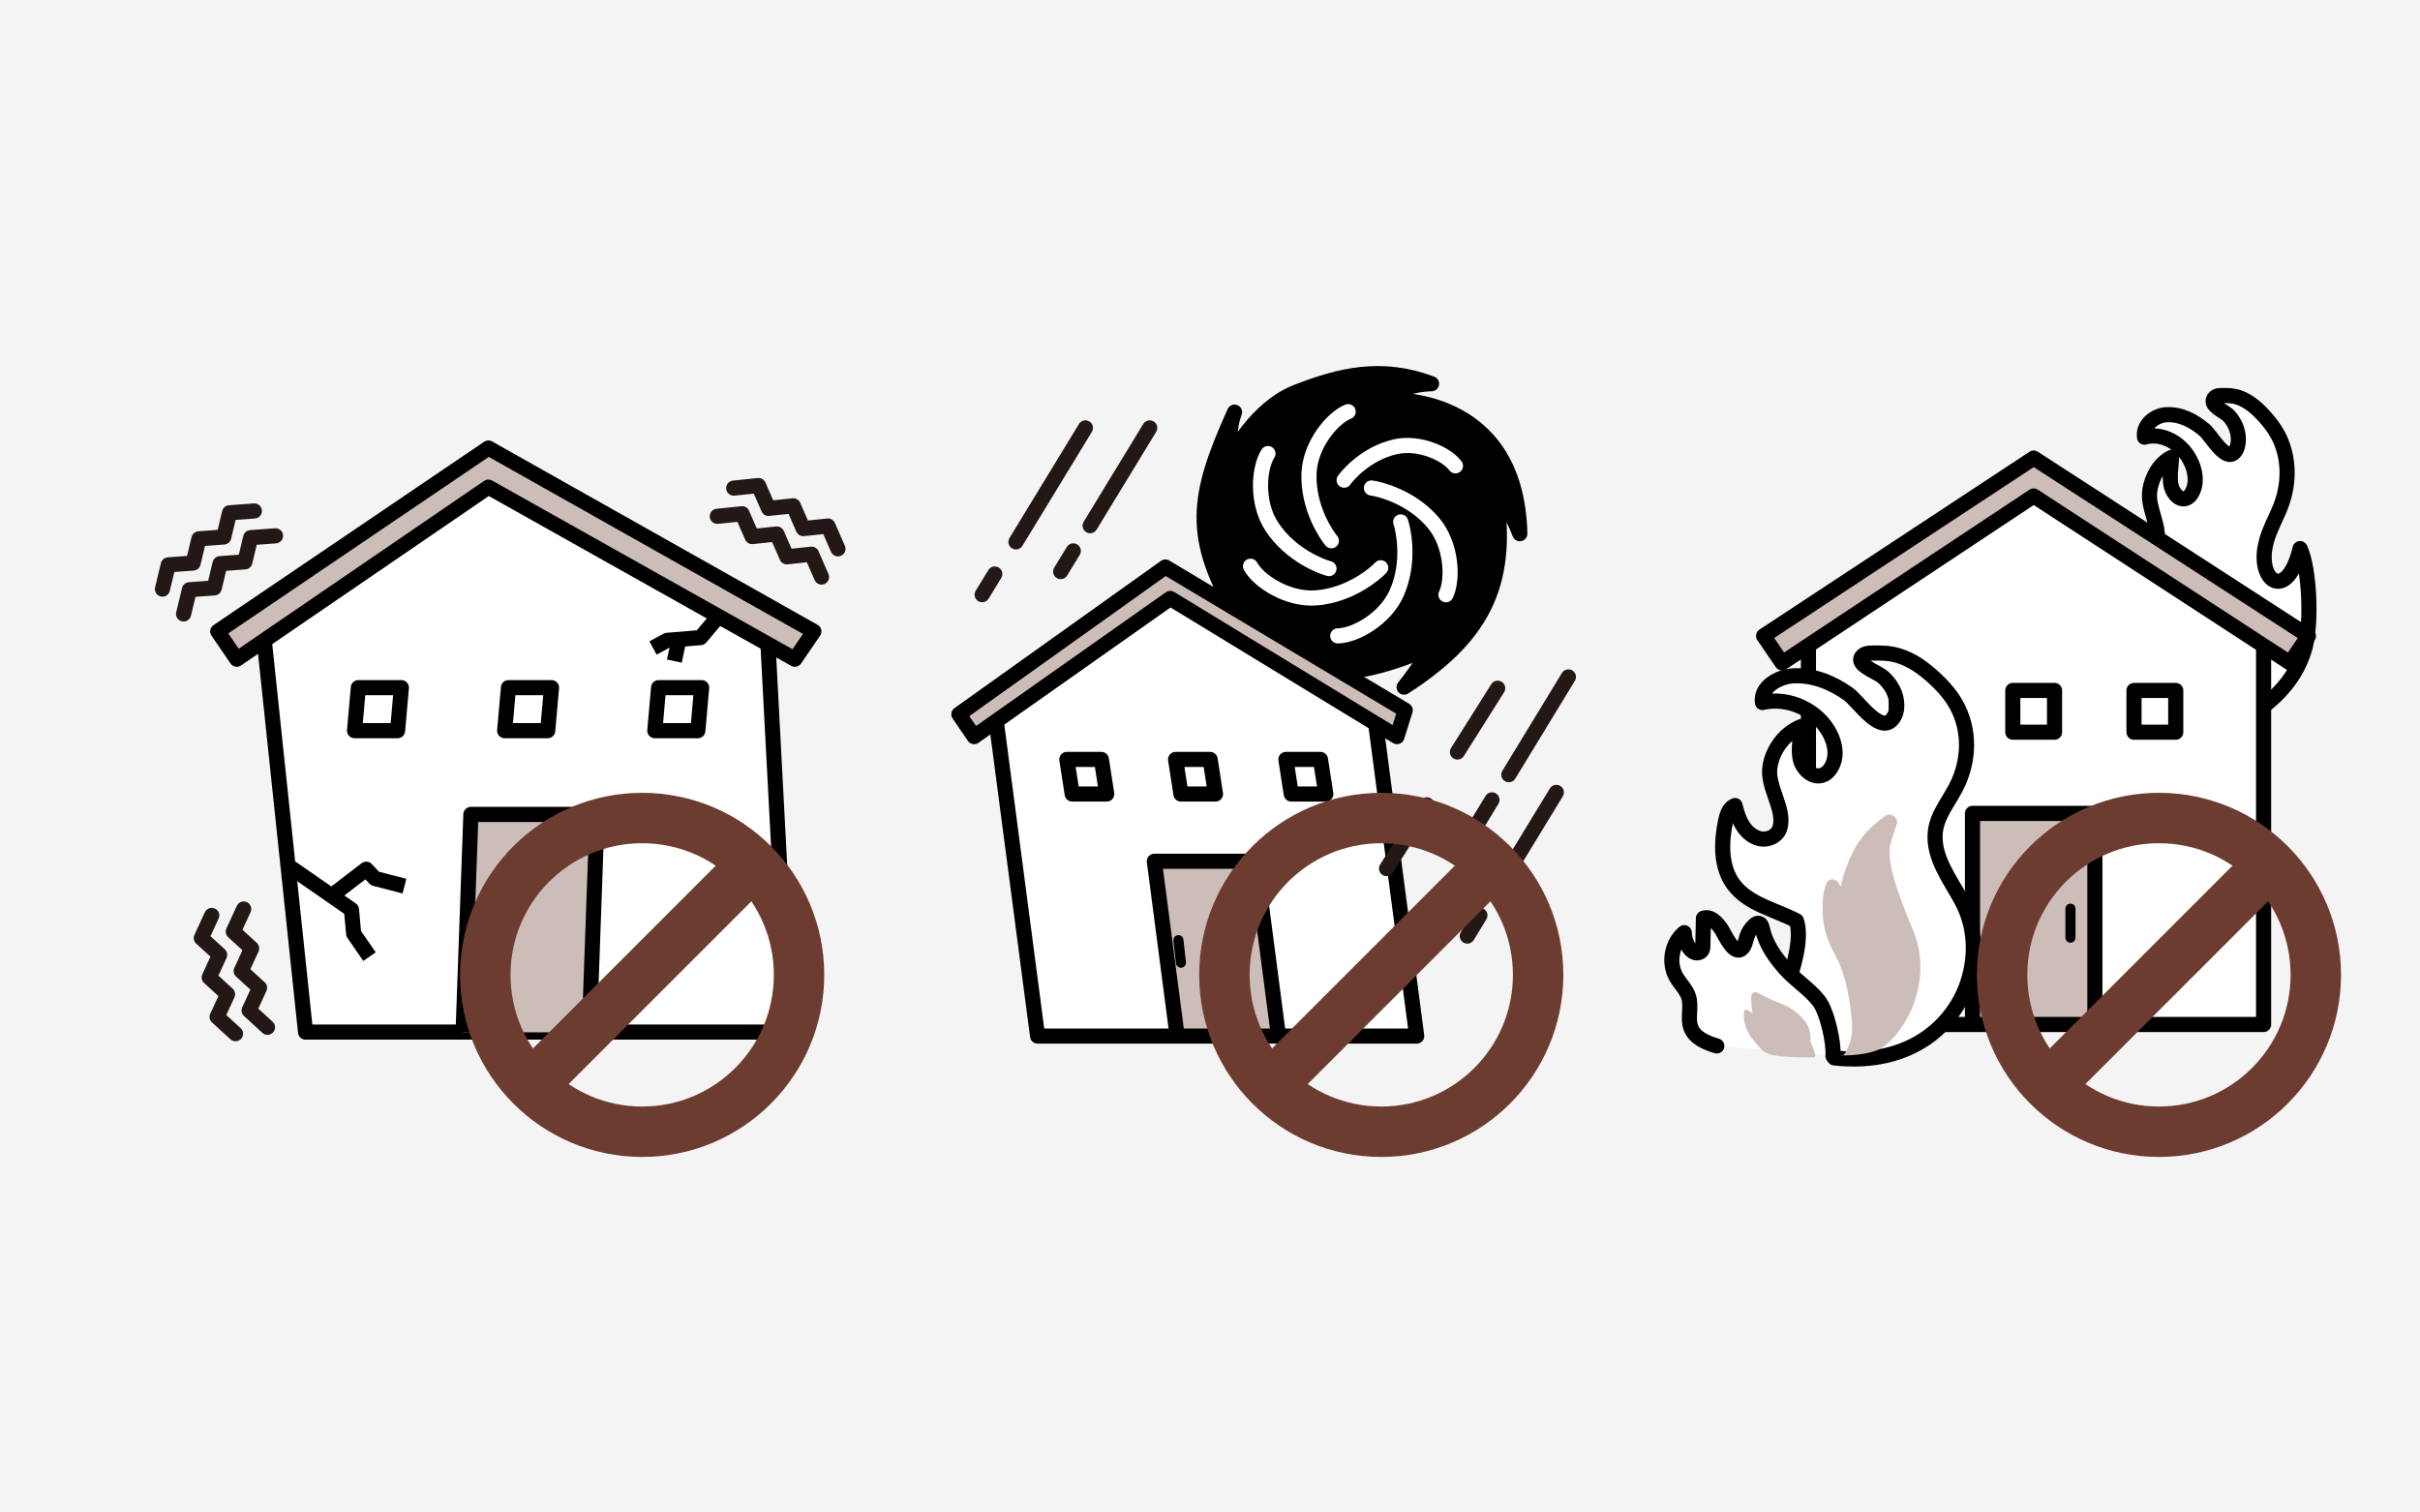 <?xml version="1.0" encoding="UTF-8"?><svg id="_イヤー_1" xmlns="http://www.w3.org/2000/svg" viewBox="0 0 240 150"><defs><style>.cls-1{fill:#f4f4f4;}.cls-2,.cls-3,.cls-4,.cls-5,.cls-6,.cls-7,.cls-8,.cls-9,.cls-10{stroke-linejoin:round;}.cls-2,.cls-3,.cls-4,.cls-6,.cls-11{stroke-linecap:round;}.cls-2,.cls-3,.cls-4,.cls-7,.cls-8,.cls-9{stroke:#000;}.cls-2,.cls-3,.cls-6,.cls-7,.cls-8,.cls-9,.cls-11{stroke-width:1.5px;}.cls-12,.cls-3,.cls-5{fill:#fff;}.cls-12,.cls-7,.cls-9{fill-rule:evenodd;}.cls-13,.cls-9{fill:#cdbdb8;}.cls-4,.cls-6,.cls-7,.cls-8,.cls-10,.cls-11{fill:none;}.cls-5,.cls-10{stroke:#6d3c30;stroke-width:5px;}.cls-6{stroke:#231815;}.cls-11{stroke:#fff;stroke-miterlimit:10;}</style></defs><rect id="_方形_7188" class="cls-1" width="240" height="150"/><g><g><polygon class="cls-12" points="76.129 63.262 78.191 102.356 55.278 102.356 30.303 102.356 26.179 63.262 48.437 48.311 76.129 63.262"/><polyline class="cls-7" points="76.129 63.262 78.191 102.356 55.278 102.356 30.303 102.356 26.179 63.262"/><polyline class="cls-9" points="45.927 102.38 46.7 80.77 59.216 80.77 58.443 102.38"/><polygon class="cls-9" points="78.827 65.377 48.437 48.311 23.481 65.377 21.595 62.619 48.437 44.432 80.713 62.619 78.827 65.377"/><g><polygon class="cls-7" points="39.43 72.464 35.163 72.464 35.538 68.197 39.806 68.197 39.43 72.464"/><polygon class="cls-7" points="54.319 72.464 50.051 72.464 50.427 68.197 54.695 68.197 54.319 72.464"/><polygon class="cls-7" points="69.208 72.464 64.94 72.464 65.316 68.197 69.583 68.197 69.208 72.464"/></g><line class="cls-4" x1="48.727" y1="90.125" x2="48.423" y2="93.476"/></g><g><circle class="cls-10" cx="63.687" cy="96.683" r="15.556"/><line class="cls-5" x1="74.686" y1="85.683" x2="52.687" y2="107.682"/></g><polyline class="cls-6" points="27.322 53.14 24.86 53.321 24.286 55.722 21.824 55.902 21.249 58.303 18.784 58.487 18.207 60.89"/><polyline class="cls-6" points="25.226 50.675 22.764 50.856 22.19 53.257 19.728 53.437 19.153 55.839 16.688 56.022 16.111 58.425"/><polyline class="cls-6" points="81.476 57.226 80.487 54.963 78.032 55.22 77.043 52.958 74.588 53.213 73.596 50.95 71.137 51.204"/><polyline class="cls-6" points="83.104 54.43 82.115 52.168 79.66 52.424 78.672 50.162 76.216 50.418 75.224 48.154 72.766 48.408"/><polyline class="cls-6" points="24.171 90.15 23.135 92.391 24.956 94.058 23.92 96.298 25.741 97.966 24.705 100.21 26.527 101.881"/><polyline class="cls-6" points="20.999 90.787 19.963 93.028 21.784 94.695 20.748 96.935 22.569 98.603 21.533 100.847 23.355 102.517"/><polyline class="cls-7" points="71.48 60.849 69.476 63.232 66.171 63.503 64.762 64.262"/><line class="cls-8" x1="67.309" y1="63.558" x2="66.875" y2="65.562"/><polyline class="cls-7" points="28.843 86.041 34.857 90.212 35.074 92.596 36.645 94.871"/><polyline class="cls-7" points="33.069 88.695 36.32 86.203 37.187 87.124 40.112 87.883"/></g><g><path class="cls-2" d="M128.533,38.904c4.304-1.697,8.472-2.721,13.437-.849-3.174,.081-4.348,1.606-4.348,1.606,0,0,12.778-.814,13.104,13.267-1.139-2.93-2.36-3.825-2.36-3.825,1.384,9.034-1.546,14.162-9.116,19.045,1.384-1.709,2.767-3.988,2.767-3.988-8.139,3.5-14.489,4.156-21-3.251,1.709,.814,1.879,.485,1.879,.485-4.883-8.139-4.243-12.124-.462-20.52-.814,2.198-.326,4.395-.326,4.395,0,0,2.381-4.77,6.426-6.365Z"/><g><polygon class="cls-12" points="115.948 58.697 98.843 70.896 102.967 102.623 140.358 102.623 136.234 71.038 115.948 58.697"/><g><polyline class="cls-9" points="116.746 102.769 114.481 85.414 124.532 85.414 126.797 102.769"/><polyline class="cls-7" points="136.375 71.355 140.499 102.75 102.901 102.75 98.777 71.355"/><polygon class="cls-9" points="138.542 73.053 116.057 59.348 96.61 73.053 95.096 70.838 115.572 56.233 139.36 70.438 138.542 73.053"/><polygon class="cls-7" points="109.76 78.745 106.333 78.745 105.801 75.317 109.228 75.317 109.76 78.745"/><polygon class="cls-7" points="120.545 78.745 117.118 78.745 116.586 75.317 120.013 75.317 120.545 78.745"/><polygon class="cls-7" points="131.486 78.745 128.059 78.745 127.527 75.317 130.955 75.317 131.486 78.745"/><line class="cls-4" x1="116.869" y1="93.239" x2="117.118" y2="95.474"/></g></g><g><path class="cls-11" d="M132.038,53.629c-.463-.543-2.34-3.251-2.219-6.671,.101-2.836,2.293-5.491,3.882-6.134"/><path class="cls-11" d="M131.802,56.39c-.691-.175-3.79-1.298-5.669-4.158-1.559-2.371-1.306-5.805-.382-7.249"/><path class="cls-11" d="M136.93,56.309c-.485,.523-2.955,2.704-6.366,2.984-2.828,.232-5.721-1.635-6.546-3.138"/><path class="cls-11" d="M136.008,48.394c.708,.09,3.919,.828,6.132,3.439,1.835,2.165,2.001,5.604,1.259,7.149"/><path class="cls-11" d="M138.913,51.76c.231,.675,.985,3.883-.383,7.02-1.134,2.601-4.147,4.267-5.862,4.283"/><path class="cls-11" d="M133.302,47.622c.351-.505,2.196-2.664,5.074-3.314,2.386-.539,5.081,.706,5.966,1.89"/></g><g><line class="cls-6" x1="114.021" y1="42.438" x2="108.113" y2="52.134"/><line class="cls-6" x1="106.442" y1="54.634" x2="105.191" y2="56.687"/><line class="cls-6" x1="155.543" y1="67.132" x2="149.636" y2="76.828"/><line class="cls-6" x1="147.964" y1="79.328" x2="146.713" y2="81.382"/><line class="cls-6" x1="148.53" y1="68.255" x2="144.54" y2="74.58"/><line class="cls-6" x1="141.498" y1="79.813" x2="137.508" y2="86.138"/><line class="cls-6" x1="154.348" y1="78.583" x2="148.441" y2="88.279"/><line class="cls-6" x1="146.769" y1="90.779" x2="145.518" y2="92.833"/><line class="cls-6" x1="97.404" y1="58.979" x2="98.656" y2="56.926"/><line class="cls-6" x1="100.757" y1="53.743" x2="107.645" y2="42.438"/></g><g><circle class="cls-10" cx="136.985" cy="96.683" r="15.556"/><line class="cls-5" x1="147.984" y1="85.683" x2="125.985" y2="107.682"/></g></g><g><g><path class="cls-3" d="M214.316,72.959c5.482,.713,12.837-2.87,14.333-8.94,.574-2.33,.424-7.481-.538-9.615-1.277,5.244-4.169,3.362-3.456-.245,.299-1.512,1.098-2.755,1.613-4.169,.82-2.25,.757-4.82-.39-6.909-.367-.668-.826-1.256-1.317-1.797-.714-.786-1.518-1.49-2.443-1.831-.626-.23-1.176-.24-1.825-.225-.178,.004-.361,.01-.523,.098s-.299,.28-.287,.494c.029,.549,1.231,1.06,1.557,1.418,.552,.608,.939,1.399,.947,2.328,.004,.473-.107,.972-.397,1.29-.883,.969-2.27-1.618-2.97-2.216-1.111-.949-2.428-1.601-3.811-1.508-1.06,.071-2.292,.96-2.132,2.222,1.819-.511,3.869,.648,4.702,2.66,.305,.737,.455,1.617,.208,2.385-.46,1.437-1.517,1.349-2.097,.245-.468-.891-.161-2.309-.122-3.288-1.13,.547-1.957,1.862-2.166,3.306-.252,1.741,1.101,3.6,.671,5.199-.161,.601-.738,.95-1.259,.872s-.972-.508-1.263-1.034-.445-1.143-.576-1.755c-.405,.189-.563,.768-.652,1.279-.314,1.801-.359,3.835,.554,5.311,1.012,1.634,2.848,2.077,4.351,3.018,.462,1.515-.378,4.427-.378,4.427"/><g><polygon class="cls-12" points="201.818 48.404 224.409 63.136 224.409 101.45 179.519 101.45 179.519 63.307 201.818 48.404"/><g><polyline class="cls-9" points="207.756 101.626 207.756 80.669 195.618 80.669 195.618 101.626"/><polyline class="cls-7" points="179.349 63.69 179.349 72.065 179.349 79.993 179.349 100.03 179.349 101.603 183.225 101.603 192.106 101.603 198.687 101.603 224.489 101.603 224.489 63.69"/><polygon class="cls-9" points="176.732 65.741 201.687 49.19 227.105 65.741 228.934 63.066 201.687 45.428 174.903 63.066 176.732 65.741"/><g><rect class="cls-8" x="211.638" y="68.475" width="4.139" height="4.139" transform="translate(427.414 141.089) rotate(-180)"/><rect class="cls-8" x="199.618" y="68.475" width="4.139" height="4.139" transform="translate(403.374 141.089) rotate(-180)"/><rect class="cls-8" x="188.061" y="68.475" width="4.139" height="4.139" transform="translate(380.261 141.089) rotate(-180)"/></g><line class="cls-4" x1="205.335" y1="90.118" x2="205.335" y2="92.991"/></g></g><path class="cls-3" d="M181.925,104.919c7.845,.848,11.924-3.567,13.2-7.408,.914-2.751,.77-5.689-.606-8.226-1.106-2.039-2.843-4.272-2.59-6.764,.186-1.827,1.571-3.276,2.309-4.958,1.173-2.676,1.084-5.732-.558-8.216-.525-.794-1.182-1.494-1.884-2.137-1.021-.935-2.172-1.772-3.496-2.177-.895-.274-1.683-.286-2.612-.268-.254,.005-.517,.012-.748,.116s-.427,.333-.411,.587c.042,.653,1.762,1.261,2.228,1.687,.791,.723,1.344,1.664,1.355,2.768,.006,.562-.153,1.156-.568,1.535-1.263,1.153-3.248-1.924-4.25-2.636-1.59-1.129-3.474-1.904-5.453-1.794-1.516,.084-3.28,1.141-3.052,2.643,2.604-.608,5.536,.771,6.729,3.164,.437,.876,.65,1.923,.298,2.836-.659,1.71-2.172,1.604-3.001,.291-.67-1.06-.231-2.746-.175-3.91-1.617,.651-2.801,2.215-3.099,3.932-.36,2.071,1.575,4.281,.961,6.184-.231,.715-1.056,1.13-1.802,1.037s-1.39-.604-1.807-1.23-.637-1.359-.824-2.087c-.58,.224-.805,.913-.933,1.521-.449,2.142-.514,4.561,.793,6.316,1.448,1.944,4.076,2.47,6.226,3.589,.661,1.801-.541,5.264-.541,5.264"/><path class="cls-3" d="M170.26,103.729c-1.031-.302-2.161-.771-2.555-1.77-.38-.963,.069-2.085-.232-3.076-.229-.755-.856-1.315-1.245-2.001-.798-1.404-.439-3.358,.806-4.387,.012,.492,.156,.98,.413,1.4,.148,.242,.347,.471,.615,.566s.613,.012,.743-.24c.065-.126,.069-.273,.072-.415l.06-2.737c.714-.253,1.371,.468,1.789,1.1,.326,.493,1.287,2.778,2.094,1.833,.256-.3,.299-.719,.419-1.094,.145-.454,.419-.867,.781-1.177,.112-.096,.249-.187,.394-.164,.234,.037,.319,.323,.37,.555,.33,1.519,1.248,2.812,2.262,3.955s2.364,1.969,3.31,3.157c.831,1.043,1.534,4.151,1.426,5.48"/><path class="cls-13" d="M186.958,103.694c2.911-2.426,4.495-7.293,2.799-11.364-1.696-4.071-2.714-6.996-2.247-8.735,.157-.586,.368-1.211,.577-1.782,.256-.698-.538-1.297-1.146-.87-.766,.538-1.616,1.249-2.272,2.101-1.569,2.035-2.12,4.876-2.12,4.876l-.273-.417c-.3-.457-.984-.368-1.171,.146-.171,.47-.319,1.078-.336,1.797-.042,1.781,0,3.053,1.314,5.427,1.314,2.374,1.724,6.823,1.569,7.717-.228,1.314-.856,2.297-.975,2.078,0,0,3.011,.085,4.283-.975Z"/><path class="cls-13" d="M179.573,103.356c0-1.551-.422-1.986-1.138-2.701s-1.861-1.169-2.29-1.312-1.885-.907-1.885-.907c0,0-.644-.286-.596,.644,.048,.93,.143,1.455,.143,1.455,0,0-.787-.835-.859-.072s.191,1.813,.954,2.696,.835,1.24,1.908,1.479,3.888,.262,4.151,.215-.389-1.497-.389-1.497Z"/></g><g><circle class="cls-10" cx="214.111" cy="96.683" r="15.556"/><line class="cls-5" x1="225.111" y1="85.683" x2="203.112" y2="107.682"/></g></g></svg>